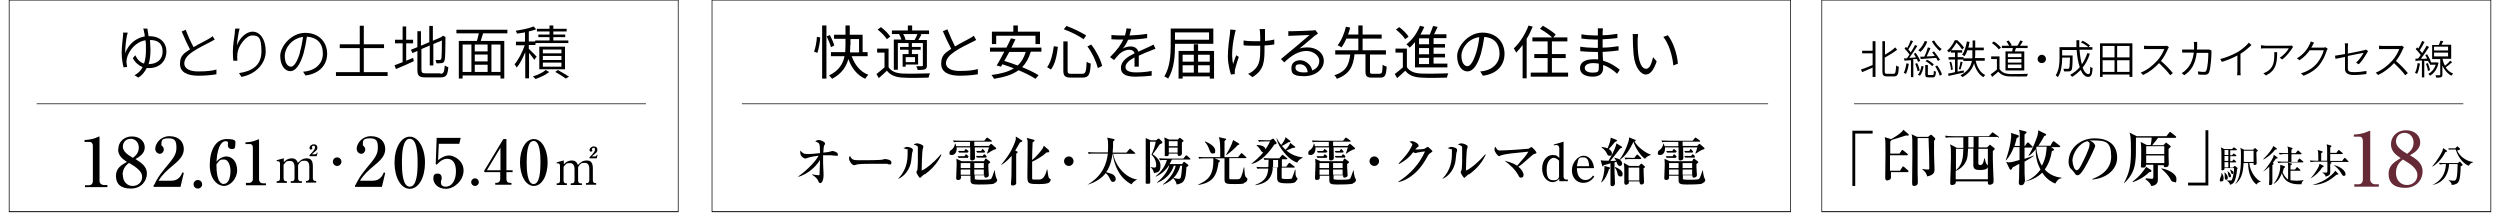 <?xml version="1.0" encoding="UTF-8"?>
<svg xmlns="http://www.w3.org/2000/svg" version="1.1" viewBox="0 0 1050 90">
  <defs>
    <style>
      .cls-1 {
        fill: none;
        stroke: #000;
        stroke-miterlimit: 10;
        stroke-width: .3px;
      }

      .cls-2 {
        fill: #662a37;
      }
    </style>
  </defs>
  <!-- Generator: Adobe Illustrator 28.7.3, SVG Export Plug-In . SVG Version: 1.2.0 Build 164)  -->
  <g>
    <g id="_レイヤー_1" data-name="レイヤー_1">
      <g>
        <g>
          <path d="M62.8,15.2c4.5,0,7.1,2.8,7.1,6.4s-2.4,7-7.4,7-.6,0-.9,0c-.8,1.6-1.9,3-3.5,4l-1.6-1c1.6-.9,2.7-2,3.4-3.4-1.7-.7-3.2-2-4.1-3.8l1-1.2c.9,1.8,2,3,3.7,3.5.6-1.7.8-3.7.8-5.9s0-2.7-.2-3.9c-4.2.7-7,4.4-7.8,7.5,0,.4-.2,1-.2,1.5,0,.5.2,1.6.3,2.2l-1.5.2c-.4-1.5-.8-3.9-.8-6.2s.5-6.1.6-7.4c0-.4,0-.7,0-1h1.9c0,.5-.2.8-.3,1.2-.3,1.6-.8,5.4-.7,7.4,1.3-3.7,4.5-6.4,8.2-7,0-.8-.2-1.5-.3-1.9,0-.5-.2-1.1-.4-1.4h1.8c.1.7.3,1.9.5,3.2h0ZM62.6,26.9c3.4,0,5.7-2,5.7-5.2s-1.7-4.9-5.3-4.9c0,1.3.2,2.6.2,4,0,2.3-.2,4.3-.8,6.2h.3Z"/>
          <path d="M90.2,16.6c-.5.3-1.1.6-1.8,1-1.7.9-5.1,2.5-7.4,4.1-2.3,1.5-3.6,3.1-3.6,5s1.9,3.3,5.8,3.3,5.9-.3,7.7-.8v2c-1.8.3-4.6.6-7.6.6-4.5,0-7.7-1.4-7.7-4.9s1.5-4.4,4.2-6.2c-1.1-2-2.4-4.8-3.5-7.5l1.7-.7c1,2.7,2.2,5.3,3.3,7.3,2.3-1.4,5.1-2.7,6.4-3.5.7-.4,1.1-.7,1.6-1.1l1,1.6Z"/>
          <path d="M100.6,12.1c-.5,1.9-1,5.3-1.1,7,.9-2.6,3.5-5.8,6.6-5.8s5.5,3.2,5.5,8.3-4.2,9.6-10.2,10.7l-1-1.6c5.2-.8,9.4-3,9.4-9.1s-1.3-6.7-3.9-6.7-5.9,4.4-6.2,7.6c-.1,1-.1,1.8,0,3h-1.7c-.1-.8-.2-2.1-.2-3.7,0-2.3.5-6,.8-7.8,0-.8.1-1.4.2-2h1.9Z"/>
          <path d="M127.4,30.1c.7,0,1.5-.2,2-.3,3.1-.7,6.2-3,6.2-7.3s-2.4-6.8-6.7-7.1c-.3,2.3-.8,4.8-1.4,7-1.5,5-3.4,7.5-5.6,7.5s-4.2-2.4-4.2-6.4,4.6-9.7,10.5-9.7,9.2,4,9.2,8.8-3.4,8.4-9.1,9.1l-1-1.6ZM125.9,22.1c.6-2,1.1-4.4,1.4-6.6-4.7.6-7.7,4.6-7.7,8s1.5,4.5,2.6,4.5,2.5-1.6,3.8-5.9Z"/>
          <path d="M162.8,30.3v1.6h-21.7v-1.6h10v-10.1h-8.4v-1.6h8.4v-7.8h1.7v7.8h8.5v1.6h-8.5v10.1h10.1Z"/>
          <path d="M170.6,25.5c.9-.4,1.9-.8,2.9-1.2l.3,1.4c-2.6,1.2-5.3,2.4-7.5,3.3l-.6-1.6c.9-.3,2.1-.8,3.4-1.3v-7.9h-3.2v-1.5h3.2v-5.6h1.5v5.6h2.9v1.5h-2.9v7.3ZM184.9,31c1.4,0,1.7-.7,1.9-3.5.4.3,1,.6,1.5.7-.3,3.3-.8,4.3-3.3,4.3h-6.2c-2.7,0-3.5-.6-3.5-3.1v-8l-2.1.9-.6-1.4,2.7-1.1v-6.7h1.5v6.1l3.5-1.5v-6.8h1.5v6.2l3.5-1.5.4-.3.3-.3,1.1.5v.3c0,4.5-.1,8.3-.3,9.2-.1,1-.6,1.4-1.3,1.5-.6.1-1.6.1-2.2.1,0-.4-.2-1-.4-1.4.6,0,1.4,0,1.7,0s.6-.1.8-.7c.1-.6.2-3.5.2-7.5l-3.6,1.5v9h-1.5v-8.4l-3.5,1.5v8.6c0,1.3.3,1.6,2,1.6h6.1Z"/>
          <path d="M202.9,14c-.3,1.1-.7,2.2-1,3.2h9.9v15.8h-1.6v-1.3h-15.9v1.3h-1.6v-15.8h7.6c.3-1,.6-2.2.8-3.2h-9.4v-1.5h21.4v1.5h-10.1ZM194.3,30.2h3.7v-11.5h-3.7v11.5ZM204.8,18.7h-5.4v2.9h5.4v-2.9ZM204.8,22.9h-5.4v2.9h5.4v-2.9ZM199.4,30.2h5.4v-3h-5.4v3ZM210.2,18.7h-3.8v11.5h3.8v-11.5Z"/>
          <path d="M224.5,25.3c-.4-.7-1.4-2-2.3-3.1v10.7h-1.6v-11c-1,2.5-2.3,5-3.6,6.5-.2-.4-.6-1.1-.9-1.4,1.6-1.8,3.3-5.1,4.3-8h-3.7v-1.5h3.8v-3.9c-1.2.2-2.3.4-3.4.5,0-.3-.3-.9-.5-1.2,2.6-.4,5.8-1,7.5-1.8l1.1,1.2c-.9.3-2,.7-3.1.9v4.2h2.7v-.4h6v-1.4h-4.7v-1.1h4.7v-1.3h-5.3v-1.1h5.3v-1.4h1.6v1.4h5.6v1.1h-5.6v1.3h5v1.1h-5v1.4h6.3v1.1h-13.8v.8h-2.8v1.6c.8.7,2.8,2.8,3.3,3.3l-1,1.3ZM230.7,30.2c-1.4,1.2-3.8,2.3-5.8,3-.2-.3-.7-.8-1.1-1.1,2-.6,4.3-1.7,5.4-2.7l1.4.8ZM226.5,29.1v-9.5h10.8v9.5h-10.8ZM228,22.4h7.8v-1.6h-7.8v1.6ZM228,25.2h7.8v-1.7h-7.8v1.7ZM228,28h7.8v-1.7h-7.8v1.7ZM234.3,29.4c1.7.9,3.5,2.1,4.7,2.8l-1.4.8c-1-.8-2.8-1.9-4.4-2.8l1.1-.8Z"/>
        </g>
        <g>
          <path d="M35.7,77.8h1.7c.9,0,1.6-.6,1.6-1.8v-14.9c0-.7-.5-1.5-1.3-1.5h-2.2v-.8c3-.1,4.8-.9,5.2-1.1.1,0,.8-.4.9-.4.1,0,.2.1.2.3v18.4c0,.9.7,1.7,1.9,1.7h1.4v.9h-9.4v-.9Z"/>
          <path d="M49.7,62.6c0-3,2.4-5.3,5.7-5.3s5.4,2.1,5.4,4.6-2.1,3.9-3.9,4.9c2.5,1.6,4.8,3.1,4.8,6.1s-2.3,6.3-6.7,6.3-6.3-2-6.3-5.3,2.3-4.6,4.6-5.9c-1.6-1.1-3.7-2.5-3.7-5.3ZM51.6,73.5c0,2.9,1.9,4.6,4.1,4.6s4-1.5,4-3.8-2.2-3.9-5.5-5.9c-.9.7-2.7,2.1-2.7,5ZM58.3,62c0-2.1-1.4-3.7-3.4-3.7s-3.3,1.4-3.3,3.3,1.8,3.3,4.2,4.7c.9-.7,2.5-1.9,2.5-4.3Z"/>
          <path d="M64.6,77.9c1.6-3.1,2.1-4,4.6-7.1,3.7-4.4,4.9-5.9,4.9-8.8s-.7-3.9-3.3-3.9-3,.7-3,2.2.1.6.5,1.2c.2.2.5.7.5,1.3,0,.9-.7,1.8-1.7,1.8s-1.9-1-1.9-2.1c0-2,2-5.3,6-5.3s6,2.5,6,5.4-2,4.8-5.3,7.5c-1.4,1.2-3.7,3.1-5.3,5.8h5.4c2.8,0,4-1.9,4.6-3.5l.6.2-1.4,5.9h-11.3v-.8Z"/>
          <path d="M84.9,77.4c0,1-.8,1.8-1.8,1.8s-1.8-.8-1.8-1.8.8-1.8,1.8-1.8,1.8.8,1.8,1.8Z"/>
          <path d="M95.1,65.7c2.3,0,4.5,2.1,4.5,5.8s-3,6.6-5.5,6.6-6-2.5-6-8.8,2.5-10.9,7.1-10.9,3.6,1.1,3.6,2.6-.6,1.6-1.5,1.6-1.6-.6-1.6-1.6.1-.7.1-.9c0-.7-.6-.8-1.1-.8-1,0-3.3,1-3.8,8.6,1.5-1.7,3.1-2.2,4.2-2.2ZM94.1,77.2c2.1,0,2.7-3.2,2.7-5.4s-.9-4.8-2.6-4.8-1.8,0-3.3,2c0,2.7.2,8.3,3.2,8.3Z"/>
          <path d="M103.2,76.8h1.5c.8,0,1.5-.6,1.5-1.6v-13.4c0-.6-.4-1.3-1.1-1.3h-2v-.7c2.7-.1,4.3-.8,4.7-1,.1,0,.7-.3.8-.3.1,0,.2.1.2.3v16.6c0,.8.6,1.6,1.7,1.6h1.2v.8h-8.4v-.8Z"/>
          <path d="M119.2,66.5v1.6c.6-.6,1.6-1.6,3.4-1.6s2.3,1.3,2.5,1.9c.7-.7,1.8-1.9,3.7-1.9s2.6,1.1,2.6,3.4v4.9c0,.8.4,1.2,1,1.2h.4v.7h-4.3v-.7h.4c.7,0,1-.6,1-1.2v-4.7c0-.6,0-2.6-1.8-2.6s-1.9.3-2.9,1.8c0,.2,0,.3,0,.7v4.9c0,.9.5,1.2,1,1.2h.6v.7h-4.7v-.7h.6c.6,0,1-.4,1-1.2v-4.7c0-.4,0-2.6-1.8-2.6s-1.8.3-2.8,1.6v5.7c0,.9.5,1.2,1,1.2h.4v.7h-4.3v-.7h.4c.6,0,1-.4,1-1.2v-6.2c0-.6-.4-1-.8-1s-.5,0-.6,0v-.4c-.1,0,2.9-.8,2.9-.8ZM129.9,65.3c.3-.4.5-.6,1.2-1.3.4-.5,1.2-1.3,1.2-2s-.2-.8-.6-.8-.7.3-.7.6.2.5.2.5c0,.2-.2.5-.6.5s-.6-.3-.6-.7c0-.7.8-1.5,1.8-1.5s1.5.5,1.5,1.4-.4,1.1-.6,1.3c-.2.2-1.5,1.3-1.7,1.5h1.3c.5,0,.7-.4.8-.7h.3c0,.1-.4,1.5-.4,1.5h-3v-.5Z"/>
          <path d="M141.6,69.7c-1,0-1.8-.8-1.8-1.8s.8-1.8,1.8-1.8,1.8.8,1.8,1.8-.8,1.8-1.8,1.8Z"/>
          <path d="M149.2,77.9c1.6-3.1,2.1-4,4.6-7.1,3.7-4.4,4.9-5.9,4.9-8.8s-.7-3.9-3.3-3.9-3,.7-3,2.2.1.6.5,1.2c.2.2.5.7.5,1.3,0,.9-.7,1.8-1.7,1.8s-1.9-1-1.9-2.1c0-2,2-5.3,6-5.3s6,2.5,6,5.4-2,4.8-5.3,7.5c-1.4,1.2-3.7,3.1-5.3,5.8h5.4c2.8,0,4-1.9,4.6-3.5l.6.2-1.4,5.9h-11.3v-.8Z"/>
          <path d="M178.5,68.3c0,6.2-2.6,11-6.4,11s-6.4-4.9-6.4-11,2.7-10.9,6.4-10.9,6.4,4.9,6.4,10.9ZM168.8,68.3c0,3.8.3,10.1,3.3,10.1s3.3-6.1,3.3-10.1-.3-10-3.3-10-3.3,6.1-3.3,10Z"/>
          <path d="M184.3,60.4l-.3,6.9c.7-.6,2.5-2,4.6-2s6.1,2.1,6.1,6.3-3.9,7.7-7.4,7.7-5.3-2.3-5.3-4.3,1-2.1,1.9-2.1,1.6.6,1.6,1.8,0,.6-.2,1c-.1.3-.1.3-.1.9s.1,1.8,2,1.8c2.6,0,4.3-2.7,4.3-6.4s-1.5-5.3-3.7-5.3-3.6,1.7-4.4,2.5l-.4-.4.4-10.9h10.1l-.6,2.5h-8.7Z"/>
          <path d="M201.1,76.5c0,.9-.7,1.6-1.6,1.6s-1.6-.7-1.6-1.6.7-1.6,1.6-1.6,1.6.7,1.6,1.6Z"/>
          <path d="M203.5,71.5l7.9-13.1h1.3v13.1h2.6v.8h-2.6v2.9c0,1,.5,1.6,1.4,1.6h.7v.8h-6.8v-.8h.6c.8,0,1.5-.6,1.5-1.6v-2.9h-6.7v-.8ZM204.5,71.5h5.7v-9.5l-5.7,9.5Z"/>
          <path d="M230,68.2c0,5.6-2.4,9.9-5.8,9.9s-5.8-4.4-5.8-9.9,2.4-9.8,5.8-9.8,5.8,4.4,5.8,9.8ZM221.2,68.2c0,3.4.3,9.1,2.9,9.1s2.9-5.5,2.9-9.1-.3-9-2.9-9-2.9,5.5-2.9,9Z"/>
          <path d="M236.8,67.4v1.6c.6-.6,1.6-1.6,3.4-1.6s2.3,1.3,2.5,1.9c.7-.7,1.8-1.9,3.7-1.9s2.6,1.1,2.6,3.4v4.9c0,.8.4,1.2,1,1.2h.4v.7h-4.3v-.7h.4c.7,0,1-.6,1-1.2v-4.7c0-.6,0-2.6-1.8-2.6s-1.9.3-2.9,1.8c0,.2,0,.3,0,.7v4.9c0,.9.5,1.2,1,1.2h.6v.7h-4.7v-.7h.6c.6,0,1-.4,1-1.2v-4.7c0-.4,0-2.6-1.8-2.6s-1.8.3-2.8,1.6v5.7c0,.9.5,1.2,1,1.2h.4v.7h-4.3v-.7h.4c.6,0,1-.4,1-1.2v-6.2c0-.6-.4-1-.8-1s-.5,0-.6,0v-.4c-.1,0,2.9-.8,2.9-.8ZM247.5,66.2c.3-.4.5-.6,1.2-1.3.4-.5,1.2-1.3,1.2-2s-.2-.8-.6-.8-.7.3-.7.6.2.5.2.5c0,.2-.2.5-.6.5s-.6-.3-.6-.7c0-.7.8-1.5,1.8-1.5s1.5.5,1.5,1.4-.4,1.1-.6,1.3c-.2.2-1.5,1.3-1.7,1.5h1.3c.5,0,.7-.4.8-.7h.3c0,.1-.4,1.5-.4,1.5h-3v-.5Z"/>
        </g>
        <g>
          <path d="M786.5,17.3h1.2v15h-1.2v-3.9c-1.6.7-3.1,1.3-4.4,1.9l-.5-1.1c1.2-.4,3.1-1.1,4.9-1.9v-4.9h-4.4v-1.1h4.4v-4ZM795.3,31c.8,0,.9-.7,1.1-3.5.3.2.7.5,1.1.5-.1,3.1-.4,4.1-2.1,4.1h-2.8c-1.5,0-2-.5-2-2.2v-12.6h1.1v5.7c1.6-1,3.3-2.1,4.3-3.1l.8,1c-1.4,1.1-3.4,2.3-5.2,3.3v5.7c0,.9.2,1.1.9,1.1h2.6Z"/>
          <path d="M801.7,26.7c-.2,1.6-.6,3.2-1.2,4.3-.2-.1-.6-.3-.9-.4.5-1,.9-2.6,1.1-4l1,.2ZM803.6,25.2v7.2h-1v-7.1c-1,0-1.9.1-2.7.2l-.2-1h1.2c.4-.5.7-1,1.1-1.6-.5-.8-1.4-1.8-2.1-2.5l.6-.7c.2.2.4.3.5.5.6-1,1.2-2.3,1.5-3.3l1,.4c-.6,1.1-1.3,2.5-2,3.5.4.4.7.8,1,1.2.7-1.1,1.4-2.2,1.8-3.1l1,.4c-1,1.6-2.3,3.5-3.4,5,.9,0,1.8-.1,2.8-.2-.3-.5-.6-1-.9-1.5l.8-.4c.8,1.1,1.6,2.5,1.9,3.4l-.9.4c-.1-.3-.3-.7-.5-1.2h-1.6ZM805.2,26.5c.5,1,.9,2.3,1.1,3.1l-.9.3c-.1-.8-.6-2.1-1-3.1l.8-.3ZM805.6,31.3c.7-.8,1.2-2.3,1.4-3.6l.9.2c-.2,1.4-.7,2.9-1.5,3.9l-.9-.4ZM809.5,17.4c-.6,1.7-1.7,3.3-2.9,4.4-.2-.2-.6-.5-.9-.7,1.2-1,2.1-2.4,2.7-3.9l1.1.3ZM806.6,23.8c.5,0,1,0,1.6,0,.6-1.1,1.2-2.8,1.5-3.9l1.1.3c-.5,1.1-1.1,2.5-1.6,3.5,1.1,0,2.2-.1,3.4-.2-.3-.5-.7-1-1.1-1.5l.8-.4c.9,1.1,2,2.6,2.5,3.5l-.9.5c-.2-.4-.4-.8-.7-1.3-2.3.2-4.7.4-6.5.5l-.2-1ZM811.7,31.5c.4,0,.5-.2.5-1.8.2.2.7.3.9.4-.1,1.9-.4,2.4-1.3,2.4h-1.8c-1.2,0-1.4-.3-1.4-1.4v-3.8h1.1v3.8c0,.4,0,.4.5.4h1.5ZM809.4,25.1c1.1.5,2.3,1.4,2.8,2l-.7.7c-.6-.7-1.7-1.6-2.8-2.1l.7-.6ZM812.4,17.1c.7,1.3,2.1,2.8,3.1,3.5-.2.2-.6.6-.8.8-1.1-.9-2.5-2.5-3.3-4l.9-.4ZM813.6,27.5c.9,1.2,1.8,2.8,2,3.8l-.9.5c-.3-1.1-1.1-2.7-1.9-3.9l.8-.4Z"/>
          <path d="M824.7,30.5c-2.2.5-4.6,1-6.3,1.4l-.2-1c.8-.1,1.8-.3,2.9-.6v-5.3h-2.7v-1h2.7v-1.9h-1.8v-.8c-.2.3-.5.5-.8.7-.2-.2-.5-.6-.7-.7,1.5-1.3,2.6-3,3.2-4.4h1.1c1,.9,2.2,2.2,2.8,3.1l-.8.8c-.5-.8-1.5-2.1-2.4-2.9-.5,1-1.3,2.1-2.2,3.2h4.6v1h-1.9v1.9h2.5v1h-2.5v5.1c.8-.2,1.7-.4,2.6-.5v1ZM819.5,26c.4,1,.6,2.4.7,3.2l-.8.2c0-.9-.3-2.2-.6-3.3l.8-.2ZM822.7,29c.3-.8.6-2.2.7-3.1l.9.2c-.3,1.1-.6,2.3-.9,3.1l-.8-.2ZM829.8,25.6c.6,2.7,1.9,4.9,4,5.9-.2.2-.6.6-.8.9-1.9-1.1-3.2-3.2-3.9-5.8-.6,2.1-2,4.2-4.9,5.8-.2-.2-.5-.6-.8-.8,3.2-1.6,4.4-3.9,4.8-6h-3.6v-1.1h3.8c0-.8,0-1.5,0-2.3v-1.1h-2.1c-.3,1-.7,1.8-1.2,2.5-.2-.2-.7-.4-1-.6,1-1.4,1.6-3.4,2-5.6l1.1.2c-.1.8-.3,1.6-.5,2.4h1.8v-3h1.1v3h3.6v1.1h-3.6v1.1c0,.7,0,1.5-.1,2.2h4.1v1.1h-3.8Z"/>
          <path d="M839.9,29.1c.8,1.3,2.3,1.9,4.3,2,1.8,0,5.6,0,7.5-.1-.1.3-.3.8-.4,1.1-1.8,0-5.3.1-7.1,0-2.2,0-3.8-.7-4.9-2-.8.7-1.7,1.5-2.6,2.2l-.6-1.1c.8-.5,1.8-1.3,2.6-2v-4.4h-2.4v-1.1h3.5v5.4ZM839.5,20.8c-.5-.8-1.8-2-2.9-2.7l.8-.7c1.1.7,2.4,1.8,3,2.6l-.9.7ZM845.1,21.6c.1-.4.2-1,.3-1.4h-4.6v-1h3c-.2-.5-.7-1.3-1.1-1.8l.9-.4c.5.6,1.1,1.4,1.3,2l-.5.2h2.9c.4-.6,1-1.6,1.2-2.2l1.1.3c-.4.7-.8,1.4-1.2,1.9h3.2v1h-4.9c-.2.5-.3,1-.5,1.4h4v8h-7.9v-8h2.9ZM849,22.5h-5.7v1.5h5.7v-1.5ZM849,24.8h-5.7v1.5h5.7v-1.5ZM849,27.1h-5.7v1.5h5.7v-1.5Z"/>
          <path d="M857.5,23c1,0,1.8.8,1.8,1.8s-.8,1.7-1.8,1.7-1.7-.8-1.7-1.7.8-1.8,1.7-1.8Z"/>
          <path d="M877.7,22.7c-.7,2.2-1.7,4.1-3,5.7.6,1.7,1.5,2.7,2.4,2.7s.7-.9.8-3.1c.3.3.7.5,1,.6-.2,2.8-.6,3.7-1.9,3.7s-2.3-1.1-3.1-2.9c-1.1,1.1-2.3,2.1-3.6,2.9-.2-.2-.6-.7-.8-.9,1.5-.8,2.9-1.9,4-3.2-.7-2-1.1-4.4-1.3-7.2h-6.1v2.3h4.4v.5c0,3.8-.2,5.2-.5,5.7-.2.3-.5.4-1,.5-.4,0-1.2,0-2.1,0,0-.3-.1-.8-.3-1.1.8,0,1.6,0,1.9,0s.4,0,.5-.2c.2-.3.3-1.4.4-4.5h-3.3v.3c0,2.3-.3,5.7-1.8,7.9-.2-.2-.7-.6-.9-.8,1.4-2.1,1.6-5,1.6-7.1v-4.7h7.1c0-1,0-1.9,0-2.9h1.2c0,1,0,2,0,2.9h5.5v1.1h-5.4c.2,2.4.5,4.5,1,6.1,1-1.4,1.7-3,2.3-4.7l1.1.3ZM877.1,19.8c-.6-.6-2-1.5-3.1-2l.7-.7c1.1.5,2.4,1.4,3.1,2l-.7.8Z"/>
          <path d="M895.6,18.2v14.1h-1.2v-1h-11.3v1h-1.1v-14.1h13.6ZM883.1,19.3v4.8h5v-4.8h-5ZM883.1,30.2h5v-4.9h-5v4.9ZM894.4,19.3h-5.2v4.8h5.2v-4.8ZM894.4,30.2v-4.9h-5.2v4.9h5.2Z"/>
          <path d="M910.9,19.9c-.1.1-.3.5-.4.7-.6,1.5-1.7,3.5-2.9,5,1.8,1.5,3.9,3.7,5,5.1l-1.1.9c-1.1-1.5-3-3.5-4.7-5.1-1.8,2-4.1,3.8-6.7,5l-1-1c2.8-1.1,5.2-3.1,7-5.1,1.2-1.3,2.4-3.4,2.9-4.8h-6.8c-.6,0-1.5,0-1.7,0v-1.4c.2,0,1.1.1,1.7.1h6.7c.5,0,.9,0,1.2-.1l.8.6Z"/>
          <path d="M928.8,21.4c0,.3,0,.6,0,.8,0,1.6-.3,6.6-1,8.2-.3.7-.9,1-1.8,1s-1.8,0-2.7-.1l-.2-1.3c.9.1,1.8.2,2.5.2s.8-.1,1-.5c.7-1.3.9-5.7.9-7.5h-4.9c-.6,5-2.4,7.5-5.2,9.4l-1.1-.9c.5-.3,1.2-.7,1.6-1.2,1.7-1.5,3-3.7,3.5-7.4h-3c-.7,0-1.3,0-1.9,0v-1.3c.6,0,1.2,0,1.9,0h3.1c0-.6,0-1.1,0-1.8s0-1-.1-1.4h1.4c0,.4,0,1,0,1.4,0,.6,0,1.2-.1,1.8h4.2c.5,0,.8,0,1,0l.9.4Z"/>
          <path d="M945.6,18.9c-1.2,1.2-2.8,2.6-4.6,3.7v7.3c0,.6,0,1.4.1,1.7h-1.5c0-.3.1-1.1.1-1.7v-6.6c-1.8,1-4.2,2-6.5,2.7l-.7-1.2c2.8-.7,5.7-2,7.6-3.1,1.7-1.1,3.5-2.6,4.4-3.8l1,.9Z"/>
          <path d="M963.1,19.7c-.1.2-.3.4-.4.6-.7,1.1-2.3,3.3-4.2,4.7l-1-.8c1.6-.9,3.2-2.8,3.8-3.9h-9.8c-.6,0-1.3,0-1.9.1v-1.4c.6,0,1.3.2,1.9.2h9.9c.3,0,.8,0,1.1-.1l.7.7ZM956.4,21.9c0,4.7-.5,7.7-4.7,9.8l-1.1-.9c.4-.2,1-.4,1.5-.7,2.7-1.6,3.1-4.2,3.1-7s0-.7,0-1.2h1.4Z"/>
          <path d="M977.6,20.5c-.1.2-.3.6-.4.8-.5,1.7-1.5,4-3,5.9-1.5,1.9-3.6,3.4-6.7,4.6l-1.1-1c3.1-.9,5.2-2.4,6.8-4.3,1.3-1.6,2.4-3.8,2.8-5.4h-5.9c-1,1.4-2.4,3-4.3,4.2l-1.1-.8c2.9-1.7,4.6-4.2,5.3-5.8.2-.3.4-.9.5-1.3l1.4.5c-.3.4-.5,1-.7,1.3-.1.3-.3.5-.5.8h4.8c.5,0,.8,0,1.1-.2l1,.6Z"/>
          <path d="M989.6,26.3c1.3-1.2,2.6-3.1,3.1-4.1-.3,0-3.5.7-6.6,1.3v5.2c0,1.2.5,1.6,2.5,1.6s3.6-.2,5.3-.5v1.3c-1.6.2-3.2.4-5.4.4s-3.6-.8-3.6-2.4v-5.2c-1.7.4-3.3.7-4,.8l-.2-1.3c.8-.1,2.4-.4,4.2-.7v-3c0-.5,0-1-.1-1.5h1.4c0,.5-.1,1-.1,1.5v2.8c3-.6,6.1-1.2,6.8-1.4.3,0,.6-.2.8-.3l.9.7c-.1.2-.3.4-.4.6-.8,1.4-2.1,3.5-3.5,4.9l-1.1-.6Z"/>
          <path d="M1009.6,19.9c-.1.1-.3.5-.4.7-.6,1.5-1.7,3.5-2.9,5,1.8,1.5,3.9,3.7,5,5.1l-1.1.9c-1.1-1.5-3-3.5-4.7-5.1-1.8,2-4.1,3.8-6.7,5l-1-1c2.8-1.1,5.2-3.1,7-5.1,1.2-1.3,2.4-3.4,2.9-4.8h-6.8c-.6,0-1.5,0-1.7,0v-1.4c.2,0,1.1.1,1.7.1h6.7c.5,0,.9,0,1.2-.1l.8.6Z"/>
          <path d="M1016.4,26.7c-.3,1.6-.6,3.2-1.2,4.3-.2-.1-.6-.3-.9-.4.6-1.1.9-2.6,1.1-4.1l1,.2ZM1018.2,25.3v7.2h-1v-7.1c-1,0-1.9.1-2.7.2v-1c-.1,0,1.1,0,1.1,0,.4-.4.7-1,1.1-1.5-.5-.8-1.4-1.7-2.1-2.5l.6-.7c.2.2.4.3.5.5.6-1,1.2-2.3,1.6-3.2l1,.4c-.6,1.2-1.3,2.5-2,3.5.4.4.7.8,1,1.2.7-1.1,1.4-2.2,1.9-3.1l1,.5c-1,1.6-2.3,3.5-3.4,5,.8,0,1.7,0,2.6-.1-.2-.5-.5-1-.8-1.5l.8-.3c.7,1.1,1.4,2.5,1.7,3.5l-.9.4c0-.3-.2-.7-.4-1.1h-1.4ZM1019.7,26.5c.4,1,.8,2.2.9,3l-.9.3c0-.8-.4-2.1-.8-3l.8-.3ZM1024.2,26.4c-.6,2.7-1.9,4.4-3.6,5.4-.1-.2-.5-.6-.7-.8,1.4-.7,2.5-2,3.1-3.8h-2.4v-1h3s.6.2.6.2ZM1029.9,26.1c-.8.7-1.8,1.6-2.7,2.2.7,1.1,1.7,2,3.1,2.6-.2.2-.5.6-.7.9-1.9-1-3.1-2.7-3.8-4.3v3.8c0,.6-.1.9-.5,1.1-.4.2-1.1.2-2.1.2,0-.3-.2-.7-.3-1h1.7c.2,0,.3,0,.3-.2v-6.6h-3.4v-5.9h2.8c.3-.6.5-1.3.7-1.8l1.2.2c-.3.5-.5,1.1-.8,1.5h4.1v5.9h-3.6v.3c.2.9.5,1.8,1,2.6.8-.6,1.7-1.5,2.2-2.1l.9.7ZM1022.3,21.2h5.9v-1.6h-5.9v1.6ZM1022.3,23.7h5.9v-1.6h-5.9v1.6Z"/>
        </g>
        <g>
          <path d="M779.2,56.1v22h-1.2v-23.2h8.5v1.2h-7.3Z"/>
          <path d="M801.6,72.3h-7.4c0,1.8,0,2,0,2.3,0,1-1.5,1.2-1.6,1.2-.8,0-.8-.9-.8-1.1s.1-8.7.1-10.3c0-4.8,0-5.2-.3-6.8l2.5.8c0,0,.1,0,.2,0,1.5-.8,3.2-1.9,4.3-2.9.3-.3.5-.5.8-1l2,1.7c.2.2.3.3.3.4,0,.4-.4.4-1.2.3-2.4.8-3.5,1.1-6.1,1.9,0,.2-.1.2-.5.7v5h3.9l.8-1.2c.1-.2.2-.3.4-.3s.3.1.4.2l1.6,1.3c.1.1.3.2.3.4,0,.3-.2.3-.4.3h-7.1c0,1,0,1.7,0,2,0,.7,0,3.9,0,4.5h4.2l.9-1.4c.1-.2.2-.4.4-.4s.3.2.4.2l1.6,1.4c.2.2.3.2.3.4s-.2.3-.4.3ZM812.3,59c0,1,0,2.5,0,5.9,0,1,.2,5.3.2,6.2s0,2.4-3.1,3c-.1-.5-.4-1.8-2-2.9v-.2c.7.1,1.7.2,2.3.2s.6-.2.6-.6c0-2.3-.1-8-.3-12.6h-4.6c0,1.8,0,10.2,0,14.4,0,.7.1,3.6.1,4.2,0,1.5-1.4,1.5-1.6,1.5-.7,0-.8-.5-.8-1.2s0-.8,0-1c0-1.7.1-8.7.1-10.7,0-7.1,0-7.5-.3-8.8l2.3,1.1h4.6l.8-.7c.1-.1.2-.2.4-.2s.2,0,.3.1l1.2,1.1c.2.2.3.3.3.6s-.2.5-.7.8Z"/>
          <path d="M839.2,57.5h-8.2v4.4h3.6l.9-.9c0-.1.2-.2.3-.2s.2.1.3.2l1.4,1.1c.1.1.3.2.3.4,0,.3-.5.7-.8.9-.1,3.6.2,9.8.3,12.1,0,.2,0,.7,0,.8,0,1.2-1.5,1.3-1.6,1.3-.9,0-.8-.6-.8-1.4h-13.4c0,1.5-1.4,1.5-1.6,1.5-.4,0-.8,0-.8-.8s0-.4,0-.5c0-.5.3-7.2.3-10.4s0-4.1-.4-5.4l2.9,1.5h2.7v-4.4h-4.5c-1.8,0-2.3,0-2.8.2l-.4-.9c1.2.1,2.4.2,3.6.2h14.8l1.2-1.3c.1-.1.2-.3.4-.3s.3.2.5.3l1.8,1.3c.1,0,.3.2.3.4,0,.3-.2.3-.4.3ZM834.9,70.2c-.3,1-1.7,1.2-3.3,1.2s-2.8-.2-2.8-2v-7h-2.2c0,.5-.1,2.1-.2,3-.4,3-2.3,5.3-5,6.4v3.5h13.5v-5.2ZM821.5,62.5v9c2.9-2.5,3-5.6,3.1-9h-3.1ZM828.9,57.5h-2.2v4.4h2.2v-4.4ZM834.9,62.5h-4v6c0,.7.2.8.9.8s1.2-.5,1.6-2.8h.2c.2.9.3,1.6.7,2.3,0,.1.5.5.6.7v-7Z"/>
          <path d="M861.2,61.1l.9-1.5c0-.1.2-.3.4-.3s.2,0,.5.3l2,1.5c0,0,.3.3.3.4,0,.2-.2.3-.4.3h-3.4l.7.5c.3.2.5.4.5.5,0,.3-.2.5-.9.6-.4,2.8-1.4,5.5-3,7.8,1.8,2,4.3,3.2,7,3.4v.3c-1,0-1.7.7-2.6,2.2-2.5-1-4.4-2.9-5.5-4.6-1.9,2-4.6,3.2-7.4,3.8,0,1-.7,1.5-1.4,1.5s-1-.4-1-.9,0-1.4.1-1.7c0-1,0-1.6.1-6.4-.7.4-1.8.9-2.8,1.5-.3.7-.5,1-.8,1s-.4-.2-.5-.4l-1.4-2.9c.3,0,.7.2,1.1.2.9,0,2.4-.4,4.5-1,0-2.1,0-2.4,0-5.4h-2.4c-.7,1.8-1.5,3.5-3.2,5.5h-.2c2.1-5.9,2.3-9.7,2.3-10.2s0-1-.2-1.3l2.9.9c.2,0,.5.2.5.5,0,.4-.6.7-.9.8-.2.9-.4,1.7-.9,3.3h2.2c0-.9,0-4.7,0-5.2,0-.6-.2-1.1-.3-1.6l2.8.7c.2,0,.4.2.4.3,0,.3-.6.7-.9,1,0,1.6,0,3.2,0,4.8h.2l.8-1.2c.1-.2.3-.3.4-.3s.4.2.5.3l1.2,1.2c.2.2.3.3.3.4,0,.3-.2.3-.4.3h-3c0,1.3,0,3.4,0,4.7,1.8-.6,3-1,3.9-1.4v.2c-.5.4-1.7,1.1-3.9,2.4,0,5,0,5.6.2,8.3,3.7-1.3,5.7-3.9,6.5-5-1-1.9-2.1-4.7-2-8.5-1.5,1.8-2.3,2.4-3,2.8v-.2c1.9-3,3.1-6.5,3.7-8.2.3-1,.4-1.8.3-2.4l3.1,1.5c.1,0,.3.2.3.4,0,.3-.6.5-.8.5-.5.9-1.3,2.4-2.5,4.1h5.3ZM855.4,61.7c0,.1-.1.2-.2.3.3,3,1.2,5.8,2.4,7.6,1.8-3.3,1.9-6.4,2-8h-4.2Z"/>
          <path d="M878.7,75.2c1.9-.7,8-3.1,8-9.4s-2.3-6.8-7.3-6.8-1.3,0-1.6.1c1.7.7,2.2,1.8,2.2,2.2s-1.9,4.5-3.3,7.1c-2.7,5-3.5,5.2-4.2,5.2s-.8-.4-1.6-1.5c-.4-.5-.5-.6-1-1.1-.8-.6-1.1-2-1.1-3,0-5.5,4.7-9.9,10.9-9.9s9.5,3,9.5,8.1-4.6,8.7-10.4,9.2v-.2ZM870.5,67.7c0,1.6.8,3.8,1.7,3.8s1.8-1.9,2.3-2.9c.8-1.6,3.1-6.2,3.1-7.7s0-.9-.9-1.6c-3.5.8-6.3,5.1-6.3,8.4Z"/>
          <path d="M901.4,74.9c.4,0,2.3.2,2.4.2.5,0,.6-.2.6-.9v-5h-3.1c0,.5,0,1.2-1.2,1.2s-.9-.3-.9-.7.1-2.7.1-3c0-1.8,0-3.1,0-3.7,0-1,0-2.2-.2-3.4l2.5,1.3h1.7c.2-.8.4-2.4.4-3.1h-6.6c0,7,0,7.8-.2,9.5-.3,3.4-1.3,6.4-4.8,9.7v-.2c2.5-4.7,2.9-7.8,2.9-13.7s-.3-6.4-.6-7.4l3,1.5h12.5l1.1-1.4c.2-.3.3-.4.4-.4s.2,0,.5.3l1.9,1.5c.1,0,.2.2.2.4s-.2.3-.4.3h-7.2c-.3.4-1.7,2.2-2.5,3.1h4.7l.9-.9c.2-.2.2-.2.3-.2s.3.2.4.3l1.3,1c.1,0,.2.2.2.4s-.7.7-.9.9c0,.4,0,.7,0,3.5,0,.5.1,2.5.1,2.8,0,.9-.4,1.4-1.2,1.4s-.9,0-.9-.8h-2.5c0,1,0,5.3,0,6.2,0,1.6-1.3,2.5-2.8,2.5-.3-1.2-1.5-2.2-2.4-2.8v-.2ZM895.6,76.3c3.2-2.3,4.7-4.6,5.8-6.2l1.9,1.2c.2.1.3.3.3.5,0,.4-.4.5-.9.5-2.5,2.4-4.9,3.5-6.9,4.2v-.2ZM901.4,61.4v3.3h7.6v-3.3h-7.6ZM901.4,65.3v3.2h7.6v-3.2h-7.6ZM907.8,70.7c2.4.4,6.3,2.1,6.3,4.4s-.6,1.3-1.1,1.3c-.9,0-1.2-.7-1.5-1.3-.6-1.1-1.7-2.5-3.7-4.2v-.2Z"/>
          <path d="M919,77.9v-1.2h7.3v-22h1.2v23.2h-8.5Z"/>
          <path d="M932.9,76.3c-.4,0-.6-.3-.6-.7s.6-1.8.7-2.1c0-.3,0-.6,0-.8h.2c.3.5.7,1.2.7,2.1s-.1,1.4-1,1.4ZM939.6,71.1c-.3,2.8-.8,4.3-1.1,5-.4.9-1.1,1.3-1.9,1.5-.2-1.1-1.1-1.6-1.5-1.8h0c1,0,1.7,0,1.7,0,.4,0,.5,0,.7-.5.5-1.2.8-3.5.8-4.7h-4c0,.3,0,.9-.8.9s-.5-.2-.5-.5,0-.5,0-.6c0-1.1,0-4.3,0-5.5s0-1.9-.2-3l1.4.7h3.3l.4-.5c.1-.1.2-.2.3-.2s.2,0,.4.2l.7.5c.1,0,.2.2.2.3,0,.1-.2.2-.3.2h-2.5v2.1h.8l.3-.4c.1-.2.2-.3.3-.3s.2,0,.4.2l.6.4c0,0,.2.2.2.3s-.2.2-.3.2h-2.3v2.1h.8l.4-.5c.1-.1.2-.2.3-.2s.2,0,.3.2l.5.5c.1,0,.2.2.2.3,0,.1-.1.2-.3.2h-2.3v2.2h1.2l.5-.5c.1-.1.2-.2.3-.2s.2,0,.4.2l.7.6c0,0,.1.1.1.2,0,.2-.4.4-.5.5ZM935,75.5c-.6,0-.6-.8-.6-1.1,0-1.1,0-1.5-.2-2h.1c.1,0,.8.7.9.9.4.7.5,1.1.5,1.4,0,.5-.4.8-.7.8ZM935.9,63h-1.6v2.1h1.6v-2.1ZM935.9,65.5h-1.6v2.1h1.6v-2.1ZM935.9,68.1h-1.6v2.2h1.6v-2.2ZM936.5,74.4c-.5,0-.5-.3-.7-1.3,0-.4-.1-.9-.3-1.3h0c1,.8,1.5,1.3,1.5,2s-.2.7-.6.7ZM937.5,73c-.4,0-.4-.3-.6-1-.1-.5-.3-.7-.4-.8h.1c.8.3,1.4.7,1.4,1.3s-.2.6-.5.6ZM949.4,76.4c-.9,0-1.5.8-1.7,1.1-2-1.6-3.5-4.7-3.5-9h-1.9c-.2,4.4-1.1,7.1-3.7,9h0c2.5-2.8,2.6-7.8,2.6-11.6s-.1-2.8-.3-3.8l1.7.8h3.7l.5-.5c.1-.1.2-.2.3-.2s.2,0,.3.2l.7.6c.1,0,.2.2.2.3s-.3.4-.6.5c0,.3,0,.6,0,1.1s.1,3.1.1,3.7-.6.7-.8.7c-.6,0-.5-.4-.5-.8h-1.8c.4,3.9,3,7,4.9,7.8h0ZM946.4,63.3h-4c0,.7,0,4,0,4.7h4.1v-4.7Z"/>
          <path d="M950.5,72.1c1.7-1.7,3.7-4.8,4.2-6,.1-.4.2-.6.3-1.1l1.5,1.1c0,0,.1.1.1.2,0,.3-.3.3-.7.3-.3.4-.6.9-1.3,1.8.2.2.3.2.3.4s0,.2-.5.5c0,.8,0,1.5,0,2s0,4.2,0,5,0,1.4-.8,1.4-.6-.1-.6-.5.1-1.3.1-1.5c0-1.1,0-1.6,0-5.7-1.3,1.3-2.3,1.9-2.6,2.1h0ZM950.6,66.8c2.5-2.4,4-4.7,4.2-5.5l1.4,1s.1.1.1.2c0,.2,0,.2-.8.4-1.6,2.1-3.3,3.2-4.8,4.1h0ZM964.9,67.7l.6-.9c.1-.2.2-.2.3-.2.1,0,.2,0,.3.2l1.1.9c.1,0,.2.2.2.3,0,.2-.1.2-.3.2h-6.4l1.7.5c.1,0,.2,0,.2.2,0,.2-.4.5-.6.5v1.8h1.9l.6-.8c.1-.2.2-.2.3-.2s.1,0,.3.2l.9.8c0,0,.2.1.2.3s-.1.2-.3.2h-3.9c0,.3,0,3.9,0,4,.4,0,1.4.2,2.7.2s2.5-.2,2.9-.3h0c-.3.3-.9.8-1,1.8-.3,0-.6,0-1,0-5.8,0-6.8-3.3-7.2-4.7-.5,1.2-1.3,3.4-3.6,4.6h0c2.7-3.1,2.9-6.6,2.9-7.3s0-.6,0-.8l1.8.6c.1,0,.2,0,.2.3s0,.1,0,.2c0,0-.5.2-.5.3-.2.8-.3,1.3-.5,1.8.8,1.8,1.8,2.7,2.3,3,0-4.7,0-5,0-5.8,0-.2-.1-1.1-.1-1.3h-1.9c-.5,0-1.3,0-2.1.2l-.4-.7c1.2.1,2.5.1,2.8.1h1.7c0-1.1,0-2.2,0-3.2h-1.4c-.3,0-1.2,0-2.1.2l-.4-.7c1.1,0,2.2.1,2.8.1h1.1c0-1.7,0-1.9-.3-2.8l1.9.6c.1,0,.3,0,.3.2s-.5.5-.5.6v1.4h1.8l.7-.9c.1-.1.2-.2.3-.2s.2,0,.3.2l1,.9c0,0,.2.2.2.3s-.2.2-.3.2h-4v3.2h2.8Z"/>
          <path d="M986.1,68h-8,.6c.4.2.5.2.5.4s0,.2-.5.4c0,.5,0,2.8,0,3.2,0,1.1,0,1.6-1.9,2.2-.2-.8-.7-1.3-1.5-1.7h0c.2-.1,1.3,0,1.5,0,.6,0,.6,0,.7-.7,0-.8,0-2.9,0-3.9h-4.9c-.5,0-1.3,0-2.1.2l-.4-.7c1.2.1,2.5.1,2.8.1h.8c0-3.2,0-3.5-.3-4.5l1.8.5c.3,0,.3.1.3.3s0,.2-.6.5v3.2h2.5c0-4.1,0-4.5,0-5.1,0-.4,0-.8-.2-1.8l1.7.5c.2,0,.3.1.3.3s0,.2-.5.5v2.3h2.6l.7-1c0,0,.2-.2.3-.2s.2.1.3.2l1.2,1c.1.1.2.2.2.3,0,.2-.1.2-.3.2h-5v2.9h5l.8-1.1c.1-.1.2-.2.3-.2s.2,0,.3.2l1.1,1.1c.1.1.2.2.2.3,0,.2-.1.2-.3.2ZM975.8,70.2c0,0-.3,0-.5.1-1.2,2-2.9,3.5-4.9,4.7h0c1.9-2.1,3.2-4.5,3.5-5.1.1-.3.2-.6.3-1.1l1.4.7c.2,0,.3.2.3.4s0,.2-.1.2ZM981.3,73.4c-2.9,2.5-5.7,4.2-10.1,4.3h0c2.7-.8,5.4-1.8,8-4.2.6-.5,1.2-1.1,1.6-1.8l1.1,1.1c.1.1.2.2.2.3,0,.2,0,.2-.8.3ZM984.5,73.9c-.5,0-.8-.4-1.1-1-1.1-1.9-2.1-2.7-3.3-3.6h0c3.2.7,5,2.6,5,3.7s-.3.8-.7.8Z"/>
          <path class="cls-2" d="M988.8,77.4h1.8c1,0,1.8-.7,1.8-2v-16.4c0-.8-.5-1.6-1.4-1.6h-2.4v-.9c3.3-.1,5.3-1,5.7-1.2.1,0,.9-.4,1-.4.2,0,.2.1.2.3v20.3c0,.9.8,1.9,2.1,1.9h1.5v1h-10.3v-1Z"/>
          <path class="cls-2" d="M1004.2,60.6c0-3.3,2.6-5.9,6.3-5.9s6,2.3,6,5.1-2.4,4.3-4.3,5.4c2.8,1.7,5.3,3.4,5.3,6.8s-2.5,6.9-7.3,6.9-7-2.2-7-5.9,2.6-5,5.1-6.6c-1.8-1.2-4.1-2.7-4.1-5.9ZM1006.3,72.6c0,3.2,2.1,5.1,4.6,5.1s4.4-1.7,4.4-4.2-2.4-4.4-6.1-6.5c-1,.8-2.9,2.3-2.9,5.6ZM1013.7,59.9c0-2.4-1.6-4.1-3.8-4.1s-3.6,1.6-3.6,3.6,2,3.6,4.7,5.2c1-.8,2.7-2.1,2.7-4.7Z"/>
          <path d="M1027,64c-1.5,3.1-4.2,5.4-5.6,6.1h0c2.5-3,3.9-5.5,4.4-6.7.2-.5.2-.8.3-1.2l1.5,1c0,0,.2.2.2.3,0,.2-.5.3-.8.4ZM1033.5,69.6c-.2,6.5-.5,7.8-3.8,8.1,0-1.1-1-1.7-1.4-2h0c.8,0,1.5.2,2.1.2.9,0,1.2-.2,1.5-1.8.2-1.3.3-4.3.3-5.2h-3.6c-.1,2.8-1.3,7.7-7,8.8h0c3.7-1.8,5.5-4.6,5.7-8.8h-.5c-.5,0-1.3,0-2.1.2l-.3-.7c1.1,0,2.2.1,2.8.1h5.1l.5-.4c.1-.1.2-.2.3-.2s.2,0,.3.2l.7.8c0,0,.2.2.2.3,0,.2,0,.2-.6.6ZM1036.8,69.6c-1.9-.8-4.1-2.8-5.4-6.8h-1.4c-.9,0-1.3,0-1.5.1l-.2-.6c.8,0,1.6,0,2,0h.9l.6-.6c.2-.2.2-.2.3-.2s.2,0,.3.2l.7.6c.1,0,.1.2.1.3,0,.4-.8.5-1.2.6.9,2.3,3.9,4.6,6.6,4.8v.2c-1,.3-1.4.9-1.7,1.4Z"/>
        </g>
        <g>
          <path d="M341.9,21.7c.6-1.6,1.1-4.2,1.2-6.2l1.4.2c-.1,2-.6,4.8-1.2,6.5l-1.4-.5ZM345.3,10.7h1.8v22.3h-1.8V10.7ZM349,19.8c-.3-1.2-1.1-3.1-1.8-4.5l1.3-.6c.8,1.4,1.6,3.3,1.9,4.4l-1.4.7ZM357.7,23.6c1.3,3.6,3.6,6.6,7,7.8-.4.4-1,1.1-1.3,1.7-3.4-1.5-5.7-4.5-7.1-8.3-.8,3.1-2.7,6.1-6.8,8.3-.3-.4-.9-1-1.3-1.4,4.3-2.1,5.9-5.1,6.5-8.1h-5.7v-1.7h6c0-1,.1-2.1.1-3.1v-2.5h-4.8v-1.7h4.8v-3.9h1.8v3.9h5.4v7.3h2.1v1.7h-6.8ZM357.1,18.9c0,1,0,2-.1,3.1h3.8v-5.6h-3.6v2.5Z"/>
          <path d="M373.2,28.2c1.1,1.8,3.3,2.6,6.2,2.7,2.7.1,8.3,0,11.2-.1-.2.4-.5,1.2-.6,1.8-2.7.1-7.9.2-10.6,0-3.2-.1-5.4-1-6.9-2.9-1.1,1-2.2,2.1-3.4,3.1l-1-1.7c1-.8,2.3-1.8,3.4-2.8v-6.2h-3.1v-1.7h4.8v7.8ZM372.5,16.5c-.7-1.2-2.4-2.9-3.9-4.1l1.4-1c1.5,1.1,3.2,2.8,3.9,4l-1.5,1.1ZM378.5,14.3h-3.9v-1.5h6.7v-2.1h1.8v2.1h7.1v1.5h-3.8l.6.2c-.4.8-.9,1.7-1.3,2.3h3.6v10.7c0,.9-.2,1.3-.8,1.6-.6.2-1.6.3-3.1.3,0-.4-.3-1.1-.6-1.6,1.1,0,2.1,0,2.4,0,.3,0,.4,0,.4-.4v-9.3h-4.6v1.6h3.7v1.2h-3.7v1.8h2.6v4.4h-5.2v.9h-1.3v-5.3h2.5v-1.8h-3.6v-1.2h3.6v-1.6h-4.5v11.2h-1.7v-12.7h3.2c-.2-.7-.6-1.6-1-2.3l.9-.2ZM384.2,16.7c.4-.7.9-1.7,1.1-2.4h-6c.5.7.9,1.7,1,2.4h-.4c0,.1,4.5.1,4.5.1h-.3ZM384.3,24h-3.9v2.1h3.9v-2.1Z"/>
          <path d="M410.1,16.7c-.5.3-1.1.7-1.9,1-1.6.8-5,2.4-7.3,4-2.2,1.5-3.6,3.1-3.6,4.9s1.9,3.2,5.7,3.2,5.9-.3,7.7-.8v2.2c-1.8.3-4.6.6-7.6.6-4.5,0-7.8-1.4-7.8-5s1.6-4.5,4.2-6.3c-1.1-2-2.4-4.8-3.5-7.4l1.9-.8c1,2.6,2.2,5.2,3.2,7.2,2.3-1.4,4.9-2.6,6.2-3.4.7-.4,1.2-.7,1.7-1.1l1,1.8Z"/>
          <path d="M432.9,21.8c-.8,2.7-2,4.8-3.6,6.4,2.7,1.1,5.2,2.3,6.9,3.4l-1.3,1.5c-1.7-1.1-4.2-2.4-7.1-3.6-2.6,1.9-6,2.9-10.3,3.6-.2-.4-.7-1.2-1.1-1.6,3.9-.5,7-1.3,9.4-2.8-1.6-.6-3.2-1.2-4.8-1.7-.2.4-.4.7-.6,1l-1.8-.5c.9-1.5,2.1-3.6,3.2-5.8h-6v-1.7h6.9c.7-1.4,1.4-2.7,1.9-3.9l1.9.4c-.5,1.1-1.1,2.3-1.7,3.5h12.6v1.7h-4.4ZM418.4,18.5h-1.8v-5.2h9v-2.6h1.9v2.6h9.3v5.2h-1.9v-3.5h-16.5v3.5ZM423.9,21.8c-.7,1.3-1.4,2.6-2.1,3.8,1.8.5,3.7,1.2,5.6,1.9,1.6-1.4,2.7-3.3,3.4-5.7h-7Z"/>
          <path d="M444.3,19.8c-.4,3.3-1.1,7.1-2.9,9.4l-1.6-1c1.6-2.1,2.4-5.7,2.8-8.8l1.8.3ZM448.4,17.5v12.2c0,1.1.3,1.3,1.6,1.3h4.5c1.5,0,1.7-.9,1.9-5.1.4.4,1.2.7,1.7.8-.2,4.6-.8,5.9-3.5,5.9h-4.7c-2.6,0-3.3-.7-3.3-3v-12.2h1.8ZM447.9,10.9c2.9,1,6.4,2.8,8.3,4l-1.1,1.6c-1.9-1.4-5.4-3.2-8.3-4.2l1.1-1.4ZM458.3,18.7c2.2,2.8,4,6.4,4.6,9l-1.8.9c-.6-2.5-2.3-6.3-4.4-9.1l1.6-.8Z"/>
          <path d="M476.5,27.9c0-.9,0-2.5,0-3.8-2.2,1.2-3.8,2.5-3.8,4.1s1.9,2.2,4.4,2.2,4.5-.2,6.6-.6v2c-1.9.2-4.6.4-6.7.4-3.5,0-6.2-.7-6.2-3.7s2.9-4.7,5.7-6.1c-.2-1-1.1-1.5-2.2-1.5-1.6,0-3.1.8-4.2,1.8-.7.7-1.4,1.6-2.2,2.5l-1.7-1.2c3.1-3,4.7-5.5,5.6-7.4h-1c-1,0-2.7,0-4-.1v-1.8c1.3.1,3,.2,4.1.2s1,0,1.6,0c.3-1.1.6-2.2.6-3l2,.2c-.2.7-.4,1.7-.7,2.8,2.5-.1,5.1-.3,7.4-.7v1.8c-2.4.4-5.4.6-8,.7-.5,1.2-1.3,2.6-2.2,3.7.9-.6,2.3-.9,3.3-.9,1.6,0,2.8.8,3.2,2.2,1.7-.8,3.1-1.4,4.4-2,.7-.3,1.3-.6,2-1l.8,1.8c-.6.2-1.5.5-2.1.8-1.4.5-3.1,1.2-4.9,2.1,0,1.4,0,3.4,0,4.6h-1.9Z"/>
          <path d="M493.5,18.4v.6c0,4.1-.3,10-2.9,14-.3-.3-1.1-.7-1.6-.9,2.4-3.8,2.7-9.2,2.7-13v-7.1h17.9v6.4h-16.1ZM493.5,13.6v3.1h14.3v-3.1h-14.3ZM509.9,21.4v11.6h-1.8v-.9h-11.4v.9h-1.7v-11.6h6.4v-2.8h1.8v2.8h6.7ZM496.7,23v2.9h4.7v-2.9h-4.7ZM496.7,30.5h4.7v-3.1h-4.7v3.1ZM503.2,23v2.9h4.9v-2.9h-4.9ZM508.1,30.5v-3.1h-4.9v3.1h4.9Z"/>
          <path d="M519,12.6c-.1.4-.3,1.1-.4,1.6-.8,3.5-1.6,8.8-.7,12.7.3-1,.8-2.5,1.3-3.7l1.1.7c-.6,1.7-1.3,4.1-1.6,5.3,0,.4-.1.8-.1,1.1v.8c0,0-1.6.2-1.6.2-.5-1.5-1.3-4.6-1.3-7.7s.6-7.6.9-9.6c0-.6.1-1.2.1-1.6l2.3.2ZM535,18.7c-1.1.2-2.5.3-3.9.4v.8c0,5.6,0,9.5-5.1,12.5l-1.8-1.4c.8-.3,1.8-.9,2.4-1.5,2.6-2.2,2.7-5,2.7-9.6v-.7c-1,0-2.1,0-3.1,0s-2.9,0-3.9-.2v-2c1,.2,2.6.3,3.9.3s2,0,3.1,0c0-1.5,0-3.1-.1-3.7,0-.5-.1-1.1-.2-1.4h2.3c0,.4,0,.9,0,1.4,0,.5,0,2.1,0,3.6,1.4-.1,2.8-.3,3.9-.6v2Z"/>
          <path d="M553.4,14.2c-.4.3-1,.7-1.3.9-1.2.9-4.4,3.8-6.3,5.3,1.1-.4,2.2-.5,3.3-.5,4,0,6.9,2.4,6.9,5.7s-3.2,6.4-8.3,6.4-5.3-1.5-5.3-3.5,1.5-3.2,3.7-3.2,4.7,2,5,4.3c1.9-.7,3-2.1,3-4.1s-2.4-4.1-5.4-4.1-6.2,1.7-9.3,4.8l-1.4-1.4c2-1.7,5.1-4.2,6.5-5.4,1.3-1.1,4.3-3.7,5.5-4.7-1.3,0-6,.3-7.3.3-.6,0-1.1,0-1.6.1v-2c.5,0,1.2,0,1.7,0,1.2,0,7-.2,8.3-.3.7,0,1-.1,1.3-.2l1.1,1.4ZM549.2,30.2c-.2-1.9-1.4-3.2-3.2-3.2s-1.9.7-1.9,1.5c0,1.2,1.4,1.9,3.2,1.9s1.3,0,1.9-.1Z"/>
          <path d="M579.6,30.9c.9,0,1-.5,1.1-3.7.4.3,1.2.6,1.7.8-.2,3.7-.7,4.6-2.7,4.6h-3.5c-2.1,0-2.7-.6-2.7-2.6v-7.2h-4.6c-.5,4.8-1.9,8.3-7.4,10.3-.2-.5-.7-1.2-1.1-1.5,5.2-1.6,6.2-4.7,6.7-8.7h-6.3v-1.8h9.7v-4.9h-5c-.6,1.4-1.3,2.7-2.1,3.7-.4-.3-1.1-.7-1.6-.9,1.7-2.1,2.9-5.3,3.5-7.8l1.8.4c-.2.9-.6,1.9-.9,2.9h4.3v-3.8h1.8v3.8h8v1.7h-8v4.9h9.8v1.8h-6.7v7.2c0,.7.2.9,1.1.9h3.1Z"/>
          <path d="M590.9,28.2c1.1,1.8,3.3,2.6,6.2,2.7,2.7.1,8.3,0,11.2-.1-.2.4-.5,1.2-.6,1.8-2.7.1-7.9.2-10.6,0-3.2-.1-5.4-1-6.9-2.9-1.1,1-2.2,2.1-3.4,3.1l-1-1.7c1-.8,2.3-1.8,3.4-2.8v-6.2h-3.1v-1.7h4.8v7.8ZM590.2,16.5c-.7-1.2-2.4-2.9-3.9-4.1l1.4-1c1.5,1.1,3.2,2.8,3.9,4l-1.5,1.1ZM594.2,17.8c-.7.8-1.4,1.6-2.1,2.2-.3-.4-1-1-1.4-1.4,2.4-1.8,4.5-4.7,5.7-7.8l1.8.5c-.5,1.1-1,2.2-1.6,3.2h3.9c.5-1.1,1-2.5,1.4-3.6l1.9.4c-.5,1-1,2.2-1.5,3.1h5.2v1.6h-5.4v2.5h4.8v1.5h-4.8v2.6h4.8v1.5h-4.8v2.6h5.8v1.6h-13.6v-10.7ZM600.2,16.1h-4.2v2.5h4.2v-2.5ZM600.2,20.2h-4.2v2.6h4.2v-2.6ZM600.2,24.3h-4.2v2.6h4.2v-2.6Z"/>
          <path d="M621.6,30c.8,0,1.5-.2,2.1-.3,3.1-.7,6.1-3,6.1-7.2s-2.3-6.7-6.4-7c-.3,2.2-.8,4.7-1.4,7-1.5,5-3.4,7.5-5.7,7.5s-4.3-2.5-4.3-6.5,4.7-9.8,10.6-9.8,9.3,4,9.3,8.9-3.3,8.5-9.1,9.2l-1.1-1.8ZM620,22.1c.6-2,1.1-4.3,1.3-6.5-4.6.6-7.5,4.6-7.5,7.8s1.4,4.4,2.5,4.4,2.4-1.6,3.7-5.7Z"/>
          <path d="M643.7,11.3c-.7,1.7-1.5,3.4-2.5,5v16.6h-1.7v-14c-.9,1.2-1.8,2.3-2.7,3.2-.2-.4-.7-1.4-1-1.8,2.5-2.3,4.8-5.9,6.2-9.6l1.7.5ZM658.6,30.5v1.7h-15.7v-1.7h7.1v-6.1h-5.6v-1.7h5.6v-5.3h-6.4v-1.7h8.3c-1.2-1.1-3.3-2.6-5.1-3.6l1.2-1.3c1.8,1,4.2,2.6,5.4,3.7l-1,1.2h5.9v1.7h-6.5v5.3h5.8v1.7h-5.8v6.1h6.9Z"/>
          <path d="M679.1,30.9c-1.4-1.3-3.4-2.8-5.8-3.6,0,.6,0,1.1,0,1.5,0,1.7-1.1,3.4-4.3,3.4s-5.4-1.2-5.4-3.6,2.1-3.7,5.6-3.7,1.4,0,2,.1c0-1.1,0-2.2-.1-3.2h-1.3c-1.7,0-4.3-.1-6.1-.3v-1.9c1.6.3,4.5.5,6.1.5h1.3v-3.5h-1.2c-1.7,0-4.2-.2-5.7-.4v-1.8c1.5.3,4.1.5,5.7.5h1.2v-1.6c0-.4,0-1.1,0-1.4h2.1c0,.4,0,.9-.1,1.6,0,.3,0,.8,0,1.3,2.1,0,4.1-.3,6.2-.6v1.8c-1.9.2-4,.4-6.2.5v3.5c2.3,0,4.5-.3,6.7-.6v1.8c-2.2.3-4.4.5-6.7.6,0,1.2.1,2.5.2,3.7,3.2.9,5.7,2.7,7,3.8l-1.1,1.7ZM671.4,26.7c-.8-.1-1.5-.2-2.3-.2-2.3,0-3.5.9-3.5,2s1,2,3.3,2,2.6-.4,2.6-2.1,0-1,0-1.6Z"/>
          <path d="M687.8,16.5c0,1.5,0,3.7.2,5.7.4,4.1,1.6,6.7,3.3,6.7s2.4-2.5,3-4.9l1.5,1.8c-1.4,4.1-2.9,5.5-4.6,5.5s-4.5-2.3-5.1-8.5c-.2-2.1-.3-5-.3-6.4s0-1.6-.1-2.1h2.3c0,.6-.2,1.8-.2,2.4ZM704.8,26.7l-2,.8c-.4-4.3-1.9-9.1-4.2-12l1.9-.7c2.2,2.8,3.9,7.8,4.2,11.8Z"/>
        </g>
        <g>
          <path d="M351.3,65.4c-.1,0-.2,0-.4,0-1.2-.2-2.4-.2-3.6-.2s-1.3,0-1.6,0c0,.4,0,1.5,0,3.3,0,.8.2,4.1.2,4.8,0,2.9-.9,3.6-1.4,3.6s-.6-.4-1-1.2c-.2-.5-.8-1.3-2.4-2.3v-.2c1.1.3,2.6.4,2.7.4.3,0,.4-.1.4-.2,0-.2.2-4.6.2-5.7v-.5c-2.1,3.3-5.3,5.9-9.1,7.1v-.2c2.7-1.9,6.9-5.7,8.5-8.7-2.9.3-4.7.9-4.8,1-.2,0-.6.2-.7.2-.4,0-2.2-.7-2.2-2.6s0-.5,0-.8c1,1.1,1.4,1.5,3.1,1.5s4.3-.3,5.2-.4c0-2.4-.1-3.3-.3-3.8-.2-.5-.6-.7-1.7-1.1.6-.6,1.4-.6,1.5-.6.8,0,2.6.8,2.6,1.4s-.2.6-.3.8c-.3.6-.3,1.6-.4,3.1,2.1-.2,2.3-.3,2.7-.4.2,0,.9-.3,1.1-.3s2.3.4,2.3,1.4-.1.6-.5.6Z"/>
          <path d="M372.8,68.8c-.4,0-.9,0-1.4,0-.4,0-5.9,0-6.2,0-1.3,0-4.7,0-5.7.4-.4.1-.6.2-.8.2-.8,0-2.1-1.8-2.1-2.7s0-.7.4-1.2c.8,1.6,1.3,1.8,4,1.8s9,0,9.8-.3c.3-.1.6-.2.9-.2s2.7.2,2.7,1.4-.4.8-1.5.8Z"/>
          <path d="M383.1,64.1c-.4,3.5-.4,3.9-.7,4.9-.9,3.1-3.1,5.3-5.1,6.1h-.1c3.5-3.7,4-7.4,4-10.7s0-1.4-.4-1.7c-.1-.1-1.2-.4-1.4-.5.2,0,1.1-.5,1.3-.5.1,0,.3,0,.4,0,.4,0,2.3.4,2.3,1.2s-.3,1.1-.3,1.3ZM388.2,73.2c-.3.2-1,.8-1.6,1.4,0,0-.2.1-.2.1-.3,0-1.5-1.9-1.5-2.3s.3-.9.4-1c0-.4.2-1.6.2-3.9s0-5.4,0-5.7c0-.5-.8-.8-1.8-1.1.4-.2.9-.5,1.5-.5s2.6.6,2.6,1.3-.3,1.1-.3,1.3c-.2.9-.4,7.2-.4,8.3s0,.4.2.4c.6,0,4.3-2.5,7.9-6.7l.2.2c-2,4.4-5.2,6.9-6.9,8.2Z"/>
          <path d="M417.3,63c-.5.1-2.1,1.2-2.7,1.6h0c0-.3,0-.4.4-1.4,0-.2.3-1,.4-1.3h-6c0,.6.1,3.8.1,4.5s-.6,1-1.3,1-.7-.5-.7-.7c0-.8,0-2.1,0-2.9v-1.9h-5.7c0,.1,0,.4,0,.6,0,1.4-.8,2.6-2,2.6s-1-.4-1-1,.3-.8,1-1.3c.7-.6,1.2-1.6,1.3-2.5h.1c.2.3.3.6.4,1.1h5.8v-1.8h-4.3c-1.6,0-2,0-2.4.2l-.4-.8c1.1,0,2.1.1,3.2.1h9.9l.8-1c.1-.1.2-.3.4-.3s.2.1.4.2l1.4,1c0,0,.2.2.2.3,0,.2-.2.2-.3.2h-7.1c0,.3,0,1.5,0,1.8h6.1l.7-.7c0,0,.1-.2.2-.2s.2.1.4.2l1.6,1.4c.1,0,.2.2.2.4s-.3.4-1.1.5ZM417.6,77.1c-1,.4-5.2.4-6.6.4-2.8,0-3.4-.3-3.4-1.9v-1.8h-4c0,.1,0,.7,0,.8,0,.8-.7,1-1.2,1-.8,0-.8-.5-.8-.9,0-.9.2-4.8.2-5.7s-.1-1.9-.1-2.3l2.2,1h9.4l.4-.8c0-.1.2-.3.4-.3s.2.1.3.2l1.3,1c0,0,.2.2.2.3s0,.2-.1.2c0,.1-.6.5-.7.6,0,.3,0,.7,0,1.2,0,.5.2,3.4.2,3.5,0,.8-1,1-1.3,1-.6,0-.6-.4-.6-1h-4c0,.6,0,1.5,0,1.6.2.3,2,.3,2.6.3s3.6,0,4.1-.3c.3-.2.4-.3.8-1.4.3-.8.7-2.1.8-2.3h.1q.3,3.1,1,3.9c0,0,0,.2,0,.3,0,.5-.5,1-1.3,1.3ZM406.6,66.3h-3c-.2,0-.6,0-1,0l-.4-.7c.8,0,1.6,0,1.8,0h1.1l.3-.5s.2-.3.3-.3.4.2.4.2l.5.5c.1.1.2.2.2.3,0,.2-.1.2-.3.2ZM406.5,64.1h-2.7c-.1,0-.5,0-1,0l-.4-.7c.8,0,1.6,0,1.8,0h.8l.3-.5c0,0,.2-.3.3-.3s.3.1.4.2l.6.5c.2.2.2.2.2.3,0,.2-.2.2-.3.2ZM407.5,68.5h-4v2.1h4v-2.1ZM407.5,71.2h-4v2.2h4c0-.6,0-1.5,0-2.2ZM413.2,68.5h-4v2.1h4v-2.1ZM413.2,71.2h-4c0,0,0,1.9,0,2.2h4v-2.2ZM413.5,64.1h-2.1c0,0-.5,0-1,0l-.4-.7c.6,0,1.2,0,2.1,0l.3-.5c0-.2.2-.3.3-.3s.3.2.4.3l.4.5c.2.2.2.2.2.4,0,.2-.2.2-.3.2ZM414.3,66.2h-3c-.2,0-.6,0-1,0l-.4-.7c.7,0,1.5,0,1.8,0h1.1l.3-.5c0,0,.2-.2.3-.2s.3.1.4.2l.4.4c0,0,.2.2.2.3s-.1.2-.2.2Z"/>
          <path d="M427.2,63.6c.1,0,.2.1.2.3s0,.2-.6.7c0,.6,0,1.2,0,2.7s0,5.6,0,6.5,0,3.2,0,3.4c-.2.5-1,.7-1.4.7s-.8,0-.8-.7.2-2.5.2-2.9c0-1.8,0-2.1.1-8.9-2.2,2.7-3.9,3.6-4.6,4h0c.9-1.1,4.2-4.7,6-9.8.4-1,.4-1.5.3-2.3l2.5,1.6c.3.2.3.2.3.3,0,.3-.6.5-1,.6-1,1.8-1.4,2.4-2,3.4l.7.4ZM440.5,63.2c.1.1.2.3.2.4,0,.4-.4.4-.7.4s-.3,0-.4,0c-2.1,1.9-4.5,3.2-6.1,3.9,0,.7,0,6.9,0,7.1,0,.3.3.4.5.4.3,0,2.2,0,2.5,0q2.2,0,3.2-4.2h.2c.1,1.2.4,3.5.8,3.7.5.3.6.4.6.6s-.3.9-.6,1.1c-.8.7-3.1.7-4.5.7-4.4,0-4.7-.2-4.7-3.3s.1-8.2.1-9.6,0-4,0-4.9c0-.7-.2-1-.4-1.6l3,.8c0,0,.3,0,.3.3s-.2.4-.8.8c-.1.9-.2,6-.2,7.4,1.7-1.3,3.9-4,4.5-5,.1-.2.1-.3.4-1l2.2,1.9Z"/>
          <path d="M448.9,69.7c-1.1,0-2-.9-2-2s.9-2,2-2,2,.9,2,2-.9,2-2,2Z"/>
          <path d="M475.2,77.4c-.9-.5-3.7-2-5.6-5.6-1.8-3.3-2.1-6.3-2.3-7.4h0c-.2,1.6-.8,5.3-2.7,7.9,2.3.7,2.6.8,3,1.1.4.3,1,.9,1,1.8s-.7,1.2-1.1,1.2c-.7,0-.8-.2-1.6-1.8-.5-1-1-1.5-1.5-1.9-1.6,2.1-4.3,3.9-7.7,4.9h0c6.7-3.9,8.1-9.2,8.6-13.1h-5.6c-1.4,0-1.9,0-2.4.2l-.4-.8c1.3.1,2.9.1,3.2.1h5.2c0-.2.1-1.2.1-2.5s0-2.7-.4-3.7l2.8.6c.2,0,.3.1.3.3s0,.2-.2.4c-.2.1-.2.2-.4.3,0,1.6,0,2.9-.2,4.7h5.8l1.2-1.4c.2-.2.2-.3.3-.3s.2.1.4.3l1.6,1.4c.1.1.2.2.2.3,0,.2-.2.2-.3.2h-9c1.2,5.7,5.5,10.1,10.1,10.8h0c-1.4.7-1.9,1.3-2.5,2.2Z"/>
          <path d="M485.6,58.9l.6-.5c.1,0,.2-.2.4-.2s.2,0,.4.2l1,1c.2.2.2.2.2.4,0,.4-.4.5-1.1.8-.2.4-2.6,3.8-3,4.2.5.3,3.3,2.1,3.3,4.7s-.8,2.8-2.7,3.2c-.4-1.6-1-2.1-1.4-2.3v-.2c.4,0,1.1.2,1.5.2.7,0,.8-.4.8-1,0-1.6-.8-3.5-2-4.4.8-1.7,1.5-3.6,1.8-5.5h-2.4c0,.8,0,11,0,11.2,0,.7.1,4.3.1,5.3s0,1.2-1.1,1.2-.8-.3-.8-1c0-10.3,0-14.6,0-16.8,0-.8,0-1,0-1.4l2.1.9h2.3ZM490.9,69.6c-1.1,1.6-2.9,3.5-5.5,4.6v-.2c2.3-1.9,3.9-4,4.7-6.8h-.5c-1.6,0-2,0-2.4.1l-.4-.8c1.1,0,2.1.1,3.2.1h7l.9-1.1c.2-.2.2-.3.3-.3s.3.2.4.2l1.2,1.1c.1.1.2.2.2.3,0,.2-.2.2-.4.2h-7.4c-.4.9-.7,1.4-1,1.9h5.3l.5-.7c0,0,.2-.2.3-.2s.3,0,.4.2l1.2.9c.1,0,.2.2.2.3,0,.3,0,.3-.8.8-.3,5-.6,6.7-4.1,7.3-.2-.9-.5-1.7-1.4-2.6v-.2c1.4.4,2.2.4,2.3.4.5,0,.6-.1.8-.6.3-.8.4-2.8.6-4.9h-.8c-.6,2.6-2.5,6.1-7.2,8v-.2c2.8-2.3,4.7-5.1,5.3-7.8h-.8c-.7,2.4-2.7,5.5-7,7.2v-.2c2.8-2.3,4.5-4.9,5.1-7.1h-.3ZM494.6,58.7l.5-.5c.3-.3.3-.3.4-.3.1,0,.2,0,.3.1l1,.8c.2.2.3.2.3.3,0,.2,0,.3-.7.7,0,.7,0,4,0,4.7s-.6,1-1.1,1c-.7,0-.7-.3-.7-1h-3.7c0,.6,0,1.1-1,1.1s-.7-.4-.7-.8c0-.7,0-3.6,0-4.2,0-1.6-.1-2.5-.2-2.9l2,.9h3.6ZM490.9,59.3v2.1h3.7v-2.1h-3.7ZM490.9,62v2.1h3.7v-2.1h-3.7Z"/>
          <path d="M522.3,77.1c-.7.2-2.8.2-3.6.2-3.5,0-4.4,0-4.4-1.9s0-7.6,0-8.9h-4.1l1.8.8c.2,0,.4.2.4.3,0,.3-.4.5-.6.6-.8,5.4-2.1,8.4-8.5,9.5v-.2c3.8-1.7,6.3-3.6,6.3-9.9s0-1,0-1.1h-3.5c-1.4,0-1.9,0-2.4.2l-.4-.8c1.4.1,2.9.1,3.2.1h6c0-5.1,0-6.9-.6-8.4l2.7.6c.3,0,.4.2.4.3s0,.2-.7.7v6.8h5.7l1.1-1.4c.2-.2.2-.3.3-.3.1,0,.3.2.4.2l1.5,1.4c.2.2.2.2.2.3,0,.2-.2.2-.3.2h-6.9c0,2.3,0,5.9,0,8.1,0,.6,0,.7.3.8.2,0,2,0,2.3,0,1.6,0,1.9,0,2.4-1.1.5-1.2.7-2,1.1-3.9h.2c.2,2.9.2,3.7.8,4.2.4.3.5.4.5.8s-.2,1.2-1.4,1.5ZM509.3,64.5c-.8,0-1-.7-1.4-1.7-.6-1.7-1.2-2.5-1.9-3.2l.2-.2c2,.8,4.2,2.3,4.2,3.8s-.4,1.2-1,1.2ZM519.8,61c-1.1,1.3-3.8,3.6-4.7,4.1h-.2c.3-.6,2.2-3.4,3-6.3l2.2,1.3c.3.2.4.3.4.4,0,.4-.4.4-.7.4Z"/>
          <path d="M533.5,58.9l.8-.5c.2,0,.3-.2.4-.2s.2,0,.3.2l1,1.3c0,.1.2.3.2.4,0,.4-.6.5-1,.6-.5.8-2.1,3.1-4,4.9-1.7,1.5-3.5,2.9-5.8,3.3h0c1.5-1.1,3.8-3.2,5.2-4.9-.2,0-.5,0-.9-.6-.5-.8-.9-1.4-1.9-2.3v-.2c1.5,0,3.5.4,3.7,1.8.3-.4,1.4-2.1,1.9-3.3h-2.2c-1.5,0-2,0-2.4.2l-.4-.8c1,0,2.1.1,3.2.1h1.8ZM534.6,70.8c-.6,4.8-3.2,6.3-7.3,7v-.2c4.5-1.6,5.1-4.1,5.4-6.8h-2.2c-1.4,0-1.9,0-2.4.1l-.4-.8c1.3.1,2.9.1,3.2.1h1.8c0,0,.1-1.7.1-3.1-.8,0-1.3,0-1.7.1l-.4-.8c1.3.1,2.9.1,3.2.1h3.4l1-1.2c.2-.2.2-.3.3-.3s.2,0,.4.2l1.5,1.2c.1,0,.2.2.2.3s-.2.2-.3.2h-2c0,.5,0,2.7,0,3.1h1.8l1-1.3c0-.1.2-.3.3-.3s.2,0,.4.2l1.7,1.3c.1,0,.2.2.2.3,0,.2-.2.2-.4.2h-5.1c0,.7,0,3.7,0,4.2,0,.4.1.6,2.4.6s1.9-.4,2.1-.8c.4-.8.8-2.2,1.1-3.1h.2c0,1.9,0,2.5.4,3.1,0,.1.5.5.5.6s-.2.6-.8,1.3c-.5.5-1.2.7-3.4.7-3.8,0-4.3-.5-4.4-2.2,0-.5,0-3.7,0-4.4h-2.2ZM536.8,70.3v-3.1h-2.1c0,1.1,0,2.1,0,3.1h2.2ZM543.7,61.4c.3.2.3.3.3.4,0,.3-.3.3-1,.3-.3.2-1.8.7-2.7,1.1,1.3,1.1,3.3,2.5,6.8,2.9v.2c-.8.3-1.7.9-2.3,2-1.1-.4-2.9-1.2-5.2-3.9-1.9-2.2-2.9-4-3.5-6.3h.2c.4,1,1.3,2.2,1.8,2.8.7-.9,1.7-2.3,1.8-3.3l1.8,1.4c.2.2.3.2.3.4,0,.3-.3.3-.5.3s-.2,0-.3,0c-.9.6-1.8,1.1-2.8,1.6.8.9,1.2,1.2,1.5,1.6.9-.8,1.6-1.8,2-2.9l1.9,1.5Z"/>
          <path d="M568,63c-.5.1-2.1,1.2-2.7,1.6h0c0-.3,0-.4.4-1.4,0-.2.3-1,.4-1.3h-6c0,.6.1,3.8.1,4.5s-.6,1-1.3,1-.7-.5-.7-.7c0-.8,0-2.1,0-2.9v-1.9h-5.7c0,.1,0,.4,0,.6,0,1.4-.8,2.6-2,2.6s-1-.4-1-1,.3-.8,1-1.3c.7-.6,1.2-1.6,1.3-2.5h.1c.2.3.3.6.4,1.1h5.8v-1.8h-4.3c-1.6,0-2,0-2.4.2l-.4-.8c1.1,0,2.1.1,3.2.1h9.9l.8-1c.1-.1.2-.3.4-.3s.2.1.4.2l1.4,1c0,0,.2.2.2.3,0,.2-.2.2-.3.2h-7.1c0,.3,0,1.5,0,1.8h6.1l.7-.7c0,0,.1-.2.2-.2s.2.1.4.2l1.6,1.4c.1,0,.2.2.2.4s-.3.4-1.1.5ZM568.3,77.1c-1,.4-5.2.4-6.6.4-2.8,0-3.4-.3-3.4-1.9v-1.8h-4c0,.1,0,.7,0,.8,0,.8-.7,1-1.2,1-.8,0-.8-.5-.8-.9,0-.9.2-4.8.2-5.7s-.1-1.9-.1-2.3l2.2,1h9.4l.4-.8c0-.1.2-.3.4-.3s.2.1.3.2l1.3,1c0,0,.2.2.2.3s0,.2-.1.2c0,.1-.6.5-.7.6,0,.3,0,.7,0,1.2,0,.5.2,3.4.2,3.5,0,.8-1,1-1.3,1-.6,0-.6-.4-.6-1h-4c0,.6,0,1.5,0,1.6.2.3,2,.3,2.6.3s3.6,0,4.1-.3c.3-.2.4-.3.8-1.4.3-.8.7-2.1.8-2.3h.1q.3,3.1,1,3.9c0,0,0,.2,0,.3,0,.5-.5,1-1.3,1.3ZM557.3,66.3h-3c-.2,0-.6,0-1,0l-.4-.7c.8,0,1.6,0,1.8,0h1.1l.3-.5s.2-.3.3-.3.4.2.4.2l.5.5c.1.1.2.2.2.3,0,.2-.1.2-.3.2ZM557.2,64.1h-2.7c-.1,0-.5,0-1,0l-.4-.7c.8,0,1.6,0,1.8,0h.8l.3-.5c0,0,.2-.3.3-.3s.3.1.4.2l.6.5c.2.2.2.2.2.3,0,.2-.2.2-.3.2ZM558.2,68.5h-4v2.1h4v-2.1ZM558.2,71.2h-4v2.2h4c0-.6,0-1.5,0-2.2ZM563.9,68.5h-4v2.1h4v-2.1ZM563.9,71.2h-4c0,0,0,1.9,0,2.2h4v-2.2ZM564.1,64.1h-2.1c0,0-.5,0-1,0l-.4-.7c.6,0,1.2,0,2.1,0l.3-.5c0-.2.2-.3.3-.3s.3.2.4.3l.4.5c.2.2.2.2.2.4,0,.2-.2.2-.3.2ZM565,66.2h-3c-.2,0-.6,0-1,0l-.4-.7c.7,0,1.5,0,1.8,0h1.1l.3-.5c0,0,.2-.2.3-.2s.3.1.4.2l.4.4c0,0,.2.2.2.3s-.1.2-.2.2Z"/>
          <path d="M577.2,69.7c-1.1,0-2-.9-2-2s.9-2,2-2,2,.9,2,2-.9,2-2,2Z"/>
          <path d="M601,64.2c-.6.2-.9.5-1.4,1.4-2.7,5-5.1,7.2-7.8,9-.8.5-2.7,1.6-4.5,1.9v-.2c4.8-3,8.9-7.4,11.2-12.7-.5,0-2.3.3-3.3.5-.1,0-.5.2-.6.2-.2,0-.6-.1-1-.4-2,2.4-3,3.3-6,5l-.2-.2c3-3.3,3.9-4.3,5.1-6.5.5-.8.7-1.4.7-1.6s-.8-.8-1.2-1.1c.4-.1.7-.2,1.1-.2.8,0,2.7,1,2.7,1.8s0,.3-.6.8c-.3.3-.4.4-.8.9.6,0,3.3-.1,3.8-.3.2,0,1.2-.8,1.4-.8s.3,0,1.2.9c.6.6.8.7.8.9s-.1.4-.6.5Z"/>
          <path d="M611.7,64.1c-.4,3.5-.4,3.9-.7,4.9-.9,3.1-3.1,5.3-5.1,6.1h-.1c3.5-3.7,4-7.4,4-10.7s0-1.4-.4-1.7c-.1-.1-1.2-.4-1.4-.5.2,0,1.1-.5,1.3-.5.1,0,.3,0,.4,0,.4,0,2.3.4,2.3,1.2s-.3,1.1-.3,1.3ZM616.8,73.2c-.3.2-1,.8-1.6,1.4,0,0-.2.1-.2.1-.3,0-1.5-1.9-1.5-2.3s.3-.9.4-1c0-.4.2-1.6.2-3.9s0-5.4,0-5.7c0-.5-.8-.8-1.8-1.1.4-.2.9-.5,1.5-.5s2.6.6,2.6,1.3-.3,1.1-.3,1.3c-.2.9-.4,7.2-.4,8.3s0,.4.2.4c.6,0,4.3-2.5,7.9-6.7l.2.2c-2,4.4-5.2,6.9-6.9,8.2Z"/>
          <path d="M644.2,64.8c-.4.1-.4.2-1.6,1.2-.6.5-3.1,2.8-3.7,3.2-.5.4-.9.6-1.2.8,1.4,1.1,2.2,2.6,2.2,3.4s-.4,1.2-1,1.2-.7,0-1.2-1c-1.4-2.5-3.5-4.4-5.8-6.1,3.3.8,4.9,1.8,5.3,2.1,3.5-4,3.8-4.3,4.7-5.9-6.1.6-9.5.9-11.3,1.5-.2,0-.9.4-1,.4-.5,0-1.9-1.8-1.9-2.7s0-.7.3-1.3c.9,1.4,1,1.6,2,1.6,2.4,0,11.4-.6,11.7-.7.4,0,.6-.2,1-.5.3-.2.4-.2.5-.2.3,0,.9.7,1.3,1.1.2.3.8.9.8,1.2s-.1.4-1.1.6Z"/>
          <path d="M652.6,60.7l4.1-1.2v14.7c0,.6.4,1.2,1,1.2h.8v.7h-3.6v-1c-.6.6-1.4,1.4-2.8,1.4-2,0-4.4-1.9-4.4-5.7s2.4-5.7,4.3-5.7,1.9.4,2.9,1.2v-4.1c0-.8-.6-1.3-1.2-1.3s-.8.1-1,.2l-.2-.5ZM654.9,67.6c-.4-.4-1.2-1.3-2.4-1.3s-2.9,1.5-2.9,4.8.7,4.6,2.9,4.6,2-1.1,2.3-1.4v-6.7Z"/>
          <path d="M662.3,70.5c0,4.8,2.8,5.1,3.5,5.1s1.9,0,3.3-1.9l.5.5c-.5.7-1.9,2.6-4.6,2.6s-4.8-2-4.8-5.3,2.6-6.1,4.9-6.1,4.1,2.2,4.4,5.2h-7.3ZM667.4,69.8c0-.8-.1-3.7-2.2-3.7s-2.3,0-2.9,3.7h5.1Z"/>
          <path d="M672.3,67.3c.8.2,2.3.2,3.3.2,2.4-4,3.2-6.4,3.3-7.3l2.1,1.3c.1,0,.3.2.3.4s0,.2-.8.4c-1.6,2.1-2.6,3.4-4.2,5.3.4,0,2.2,0,2.5-.1-.2-.3-.3-.5-.8-1.1v-.2c1.4.4,1.8.5,2.2.8,1.9-2.3,4-7.4,4-8.8s0-.2,0-.5l2.5,1c.2,0,.3.1.3.3s-.3.4-.5.4c1,2,4.4,4.8,6.8,5.5v.2c-.6.2-1.7.6-2.4,1.6-2.2-1.4-4.5-5.6-4.8-7.2h0c-1.8,3.7-3.2,5.8-5.7,7.6.8.7.9,1.3.9,1.6,0,.7-.5,1-1,1-.7,0-.9-.6-1.1-1-.2-.6-.2-.6-.3-.8l-.8.3c0,.6,0,3.5,0,4s.2,4.6.2,4.7c0,1.3-1.1,1.3-1.2,1.3-.7,0-.7-.5-.7-1.1,0-1.3,0-7.3,0-8.5-.9.3-2.2.6-2.9.8,0,.3-.1.5-.3.5s-.2-.2-.3-.4l-.6-2.1ZM672.5,76.5c.9-1.8,1.4-4.5,1.4-6.8l1.8.5c.2,0,.5.1.5.4s-.2.3-.4.4c-.6,2.1-1.8,4.6-3.2,5.6h0ZM672.7,61.7c1.3.2,2.1.4,2.5.6,1.2-2.9,1.2-3.6,1.3-4.5l2.3.9c.2,0,.3.2.3.4s-.1.3-.8.5c-1,1.2-1.9,2.3-2.6,3,.7.4,1.3,1,1.3,1.8s-.2,1-1,1-.7-.2-1.3-1.3c-.5-.9-1.2-1.6-2-2.1v-.2ZM678.5,70.2c1.3.5,3,1.5,3,2.8s-.6,1.1-1.1,1.1c-.6,0-.9-.6-1-1-.2-.9-.4-1.9-1.2-2.7l.2-.2ZM688.2,69.9l.7-.8c.3-.3.3-.4.4-.4s.3.2.4.2l1,.9c.1.1.2.2.2.3,0,.3-.5.5-.6.6,0,.6,0,1.8.1,3.5,0,.4.1,1.9.1,2.2,0,.7-.4,1.1-1.1,1.1s-.8-.8-.8-1.1v-.2h-4.5c0,.1,0,.5,0,.7-.1.4-.8.7-1.2.7-.7,0-.7-.7-.7-1,0-.7,0-3.7,0-4.3,0-1.7,0-2.7-.2-3.9l2.3,1.3h3.9ZM686.4,66.3l.9-1.1c.2-.2.2-.3.3-.3s.3.2.4.2l1.1,1.1c.1.1.2.2.2.4,0,.2-.2.2-.3.2h-3.9c-1.4,0-1.9,0-2.4.2l-.4-.8c1.1,0,2.1.1,3.2.1h.9ZM684,70.4v5.4h4.5v-5.4h-4.5Z"/>
          <path d="M714.8,63c-.5.1-2.1,1.2-2.7,1.6h0c0-.3,0-.4.4-1.4,0-.2.3-1,.4-1.3h-6c0,.6.1,3.8.1,4.5s-.6,1-1.3,1-.7-.5-.7-.7c0-.8,0-2.1,0-2.9v-1.9h-5.7c0,.1,0,.4,0,.6,0,1.4-.8,2.6-2,2.6s-1-.4-1-1,.3-.8,1-1.3c.7-.6,1.2-1.6,1.3-2.5h.1c.2.3.3.6.4,1.1h5.8v-1.8h-4.3c-1.6,0-2,0-2.4.2l-.4-.8c1.1,0,2.1.1,3.2.1h9.9l.8-1c.1-.1.2-.3.4-.3s.2.1.4.2l1.4,1c0,0,.2.2.2.3,0,.2-.2.2-.3.2h-7.1c0,.3,0,1.5,0,1.8h6.1l.7-.7c0,0,.1-.2.2-.2s.2.1.4.2l1.6,1.4c.1,0,.2.2.2.4s-.3.4-1.1.5ZM715,77.1c-1,.4-5.2.4-6.6.4-2.8,0-3.4-.3-3.4-1.9v-1.8h-4c0,.1,0,.7,0,.8,0,.8-.7,1-1.2,1-.8,0-.8-.5-.8-.9,0-.9.2-4.8.2-5.7s-.1-1.9-.1-2.3l2.2,1h9.4l.4-.8c0-.1.2-.3.4-.3s.2.1.3.2l1.3,1c0,0,.2.2.2.3s0,.2-.1.2c0,.1-.6.5-.7.6,0,.3,0,.7,0,1.2,0,.5.2,3.4.2,3.5,0,.8-1,1-1.3,1-.6,0-.6-.4-.6-1h-4c0,.6,0,1.5,0,1.6.2.3,2,.3,2.6.3s3.6,0,4.1-.3c.3-.2.4-.3.8-1.4.3-.8.7-2.1.8-2.3h.1q.3,3.1,1,3.9c0,0,0,.2,0,.3,0,.5-.5,1-1.3,1.3ZM704,66.3h-3c-.2,0-.6,0-1,0l-.4-.7c.8,0,1.6,0,1.8,0h1.1l.3-.5s.2-.3.3-.3.4.2.4.2l.5.5c.1.1.2.2.2.3,0,.2-.1.2-.3.2ZM703.9,64.1h-2.7c-.1,0-.5,0-1,0l-.4-.7c.8,0,1.6,0,1.8,0h.8l.3-.5c0,0,.2-.3.3-.3s.3.1.4.2l.6.5c.2.2.2.2.2.3,0,.2-.2.2-.3.2ZM705,68.5h-4v2.1h4v-2.1ZM705,71.2h-4v2.2h4c0-.6,0-1.5,0-2.2ZM710.7,68.5h-4v2.1h4v-2.1ZM710.7,71.2h-4c0,0,0,1.9,0,2.2h4v-2.2ZM710.9,64.1h-2.1c0,0-.5,0-1,0l-.4-.7c.6,0,1.2,0,2.1,0l.3-.5c0-.2.2-.3.3-.3s.3.2.4.3l.4.5c.2.2.2.2.2.4,0,.2-.2.2-.3.2ZM711.8,66.2h-3c-.2,0-.6,0-1,0l-.4-.7c.7,0,1.5,0,1.8,0h1.1l.3-.5c0,0,.2-.2.3-.2s.3.1.4.2l.4.4c0,0,.2.2.2.3s-.1.2-.2.2Z"/>
        </g>
        <path d="M751.9.2v88.5h-452.7V.2h452.7M752.2-.1h-453.3v89.2h453.3V-.1h0Z"/>
        <path d="M1046,.2v88.5h-280.7V.2h280.7M1046.3-.1h-281.3v89.2h281.3V-.1h0Z"/>
        <path d="M284.7.2v88.5H4V.2h280.7M285.1-.1H3.7v89.2h281.3V-.1h0Z"/>
        <line class="cls-1" x1="15.4" y1="43.6" x2="271.3" y2="43.6"/>
        <line class="cls-1" x1="778.7" y1="43.6" x2="1034.6" y2="43.6"/>
        <line class="cls-1" x1="311.6" y1="43.6" x2="742.6" y2="43.6"/>
      </g>
    </g>
  </g>
</svg>